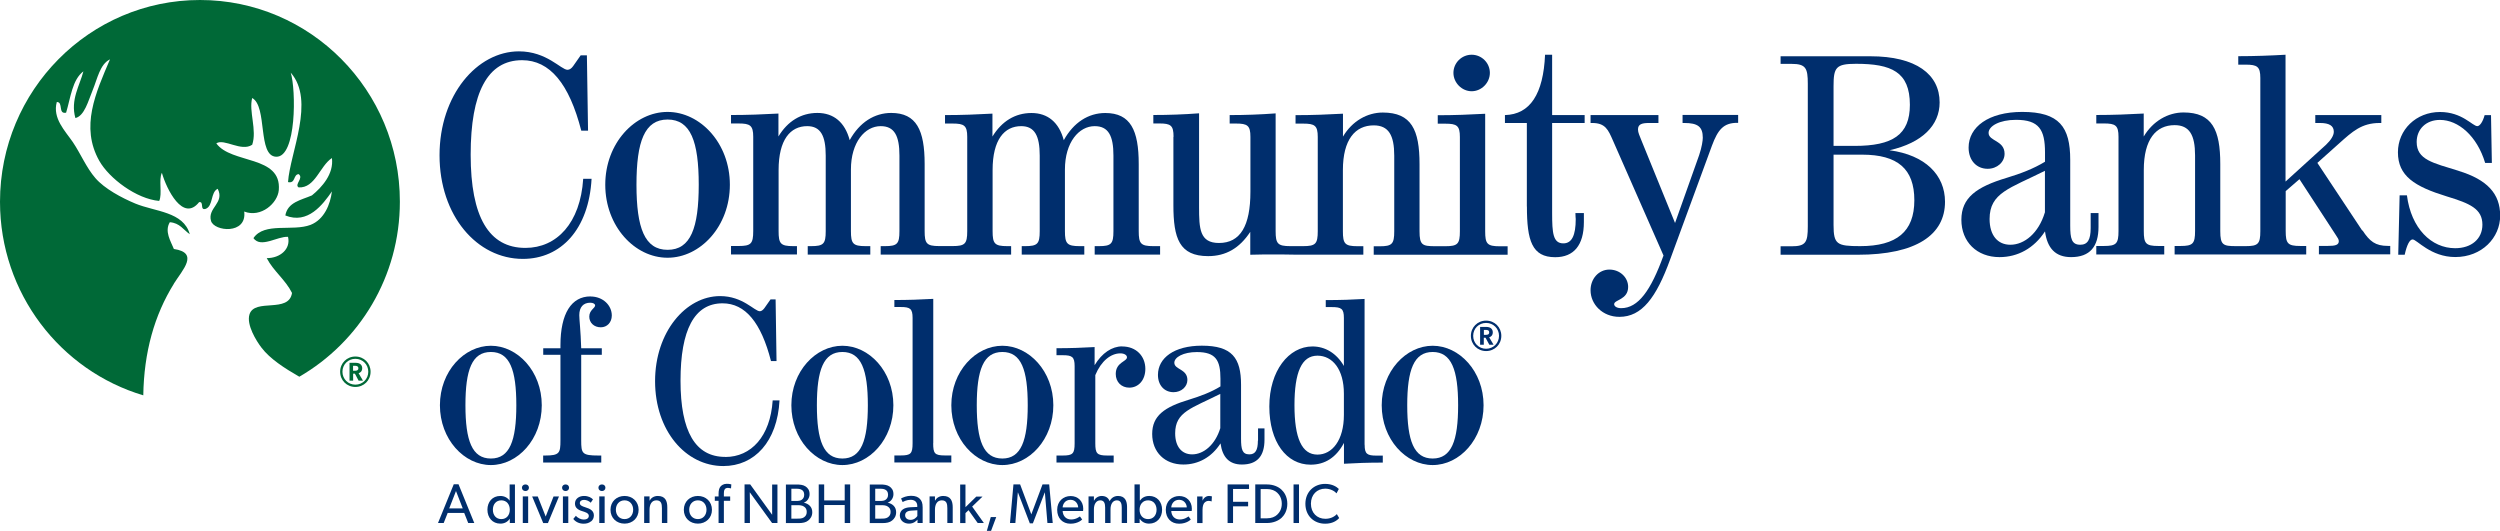 <?xml version="1.0" encoding="UTF-8"?>
<svg xmlns="http://www.w3.org/2000/svg" id="a" viewBox="0 0 325.23 69.06">
  <path d="M22.62,36.9c1.1-1.76,3.34-4.01,0-4.51-.42-1.04-1.24-2.28-.53-3.48,1.3.09,1.78,1,2.6,1.56-.82-2.95-4.5-2.92-7.09-3.99-1.77-.74-4-1.93-5.19-3.31-1.18-1.36-1.92-3.18-2.94-4.69-.97-1.42-2.67-3.09-2.08-5.21.88-.01.12,1.61,1.21,1.39.59-1.95.8-4.29,2.25-5.38-.46,1.8-1.72,3.72-1.04,6.08,1.19-.3,1.66-2.21,2.25-3.64.62-1.5.94-3.37,2.25-4-1.86,4.36-3.89,8.78-1.39,13.21,1.29,2.28,4.83,4.95,7.79,5.21.43-.9-.1-2.77.35-3.66.6,2.12,2.75,6.46,4.84,3.82.7-.13.04,1.12.86.87,1-.38.61-2.16,1.56-2.61.95,1.84-1.35,2.47-.87,4.17.39,1.4,4.7,1.82,4.32-1.21,2.19.85,4.36-1.1,4.5-2.79.38-4.56-6.19-3.38-8.13-6.08,1.02-.68,3.25,1.14,4.67.18.65-1.91-.47-4.36,0-6.08,2.01,1.11.67,7.55,3.11,7.64,2.67.11,2.6-8.76,1.9-10.94,3.22,3.65-.1,10.43-.35,14.24,1.01.21.65-.97,1.38-1.04.71.51-.6,1.35,0,1.73,2.15.12,2.75-2.78,4.33-3.82.27,2.06-1.3,3.8-2.6,4.86-1.41.61-3.16.88-3.46,2.61,2.92,1.19,4.88-1.42,6.06-3.13-.21,1.69-.99,3.64-2.77,4.35-2.35.9-6.01-.39-7.44,1.73.96,1.34,3.1-.25,4.5-.17.38,1.57-1.01,2.78-2.77,2.77.89,1.71,2.42,2.79,3.29,4.53-.41,2.69-4.85.65-5.53,2.78-.43,1.35.89,3.47,1.56,4.34,1.11,1.46,2.99,2.67,4.92,3.78,7.82-4.53,13.08-13.02,13.08-22.77C52.03,11.75,40.38,0,26.02,0S0,11.75,0,26.25c0,11.92,7.87,21.97,18.64,25.18.09-5.61,1.43-10.42,3.99-14.53" style="fill:#006937; stroke-width:0px;"></path>
  <path d="M75.87,23.26c-.37,5.75-3.43,8.99-7.52,8.99-4.75,0-7.12-4.02-7.12-12.12s2.19-12.3,6.69-12.3c3.61,0,6.13,3.06,7.7,9.17h.88l-.15-9.8h-.81l-.98,1.4c-.21.3-.47.48-.73.48-.84,0-2.7-2.4-6.32-2.4-5.44,0-10.33,5.67-10.33,13.52s4.86,13.48,10.84,13.48c4.97,0,8.58-3.86,8.94-10.42h-1.09Z" style="fill:#002e6d; stroke-width:0px;"></path>
  <path d="M94.95,24.03c0-5.41-3.86-9.47-8.11-9.47s-8.1,4.06-8.1,9.47,3.83,9.5,8.1,9.5,8.11-4.08,8.11-9.5M86.85,32.5c-2.98,0-4.05-2.83-4.05-8.47s1.06-8.48,4.05-8.48,4.05,2.84,4.05,8.48-1.06,8.47-4.05,8.47" style="fill:#002e6d; stroke-width:0px;"></path>
  <path d="M103.7,32.02h-.51c-1.65,0-1.9-.33-1.9-1.95v-7.95c0-3.95,1.53-5.71,3.72-5.71,1.75,0,2.41,1.26,2.41,3.83v9.83c0,1.66-.29,1.95-1.9,1.95h-.44v1.1h8.14v-1.1h-.62c-1.64,0-1.9-.33-1.9-1.95v-8.02c0-3.55,1.83-5.64,3.87-5.64,1.79,0,2.44,1.26,2.44,3.83v9.83c0,1.66-.29,1.95-1.89,1.95h-.55v1.1h16.97v-1.1h-.51c-1.64,0-1.9-.33-1.9-1.95v-7.95c0-3.95,1.53-5.71,3.72-5.71,1.75,0,2.41,1.26,2.41,3.83v9.83c0,1.66-.29,1.95-1.9,1.95h-.44v1.1h8.14v-1.1h-.61c-1.64,0-1.91-.33-1.91-1.95v-8.02c0-3.55,1.83-5.64,3.87-5.64,1.79,0,2.44,1.26,2.44,3.83v9.83c0,1.66-.29,1.95-1.89,1.95h-.55v1.1h8.51v-1.1h-.88c-1.64,0-1.9-.33-1.9-1.95v-8.73c0-4.39-1.06-6.64-4.35-6.64-2.19,0-4.12,1.22-5.4,3.54-.62-2.32-2.08-3.54-4.2-3.54s-3.87,1.07-5.08,3.06v-2.98c-1.97.11-4.02.19-6.17.19v1.1h.99c1.49,0,1.9.25,1.9,1.73v12.26c0,1.66-.29,1.95-1.9,1.95h-1.75c-1.64,0-1.89-.33-1.89-1.95v-8.73c0-4.39-1.06-6.64-4.35-6.64-2.18,0-4.12,1.22-5.4,3.54-.62-2.32-2.08-3.54-4.2-3.54s-3.87,1.07-5.07,3.06v-2.98c-1.98.11-4.02.19-6.17.19v1.1h.99c1.49,0,1.9.25,1.9,1.73v12.26c0,1.66-.29,1.95-1.9,1.95h-.99v1.1h8.58v-1.1Z" style="fill:#002e6d; stroke-width:0px;"></path>
  <path d="M152.65,17.81v8.88c0,4.31.77,6.63,4.52,6.63,2.3,0,4.09-1.03,5.48-3.16v2.98c1.38-.04,2.3-.04,2.7-.04.85,0,1.88,0,3.18.03h0s8.83,0,8.83,0v-1.1h-.76c-1.65,0-1.9-.33-1.9-1.95v-7.95c0-3.99,1.61-5.82,4.01-5.82,1.94,0,2.67,1.29,2.67,3.94v9.84c0,1.66-.29,1.95-1.9,1.95h-.77v1.1h17.42v-1.1h-1.02c-1.65,0-1.9-.33-1.9-1.95v-15.29c-1.98.11-4.01.19-6.17.19v1.1h.99c1.49,0,1.89.25,1.89,1.73v12.26c0,1.66-.29,1.95-1.89,1.95h-1.32c-1.68,0-2.04-.15-2.04-1.95v-8.73c0-4.46-1.05-6.71-4.78-6.71-2.01,0-3.98,1.1-5.18,3.13v-2.98c-1.97.11-4.01.19-6.17.19v1.1h.99c1.5,0,1.9.25,1.9,1.73v12.26c0,1.66-.29,1.95-1.9,1.95h-1.68c-1.64,0-1.9-.33-1.9-1.95v-15.32c-2.01.15-3.98.22-5.98.22v1.1h.8c1.51,0,1.9.25,1.9,1.73v7.14c0,4.46-1.32,6.67-4.09,6.67-2.52,0-2.59-1.88-2.59-4.68v-12.19c-1.97.15-3.98.22-5.95.22v1.1h.77c1.5,0,1.86.25,1.86,1.73" style="fill:#002e6d; stroke-width:0px;"></path>
  <path d="M191.45,11.87c1.28,0,2.37-1.1,2.37-2.39s-1.06-2.36-2.37-2.36-2.37,1.07-2.37,2.36,1.1,2.39,2.37,2.39" style="fill:#002e6d; stroke-width:0px;"></path>
  <path d="M198.64,26.87c0,4.42.65,6.59,3.68,6.59,2.41,0,3.73-1.55,3.73-4.57v-1.17h-1.1c0,.44.04.69.04.77,0,2.14-.51,3.17-1.61,3.17-1.35,0-1.46-1.36-1.46-3.94v-11.72h4.23v-1.03h-4.23v-7.85h-.92c-.22,5.08-1.93,7.77-5.22,7.85v1.03h2.85v10.87Z" style="fill:#002e6d; stroke-width:0px;"></path>
  <path d="M218.89,16h.22c1.75,0,2.41.48,2.41,1.92,0,.33-.11,1.18-.47,2.25l-3.14,8.84-4.38-10.76c-.22-.58-.44-.99-.44-1.4,0-.66.44-.85,1.42-.85h1.24v-1.03h-8.83v1.03h.22c1.71,0,2.08.89,2.69,2.28l6.58,14.96c-1.65,4.56-3.29,6.85-5.51,6.85-.59,0-.91-.26-.91-.52,0-.59,1.82-.56,1.82-2.25,0-1.22-1.06-2.25-2.44-2.25s-2.45,1.18-2.45,2.69c0,1.84,1.57,3.46,3.75,3.46,2.92,0,4.79-2.47,6.61-7.48l5.44-14.81c.77-2.06,1.5-2.95,3.28-2.95h.12v-1.03h-7.23v1.03Z" style="fill:#002e6d; stroke-width:0px;"></path>
  <path d="M245.83,19.54c4.24-.96,6.5-3.24,6.5-6.22,0-3.65-3.06-6-9.01-6h-11.68v.99h1.43c1.85,0,2.11.55,2.11,2.58v18.57c0,2.06-.26,2.58-2.11,2.58h-1.43v1.1h10.04c7.6,0,11.35-2.58,11.35-6.89,0-3.5-2.59-6.08-7.19-6.7M238.53,11.21c0-2.43.3-2.91,2.92-2.91,4.59,0,7.01,1.03,7.01,5.34,0,3.91-2.26,5.34-7.19,5.34h-2.74v-7.77ZM242,32.02c-3.03,0-3.47-.22-3.47-2.76v-9.14h3.72c4.61,0,6.79,1.84,6.79,5.93s-2.3,5.97-7.04,5.97" style="fill:#002e6d; stroke-width:0px;"></path>
  <path d="M272.99,27.72h-1.01v1.95c0,1.51-.4,2.17-1.35,2.17-1.13,0-1.31-.81-1.31-2.5v-8.55c0-4.27-1.42-6.23-6.24-6.23-4.39,0-6.98,1.96-6.98,4.64,0,1.7,1.06,2.76,2.48,2.76,1.24,0,2.2-.88,2.2-1.95,0-1.77-2.08-1.62-2.08-2.72,0-.89,1.42-1.7,3.57-1.7,3,0,3.77,1.29,3.77,4.24v1.21c-1.51.92-3.18,1.55-5,2.1-3.92,1.18-5.88,2.58-5.88,5.45s2.01,4.86,4.96,4.86c2.38,0,4.49-1.15,5.92-3.35.29,2.21,1.38,3.35,3.39,3.35,2.45,0,3.57-1.36,3.57-3.94v-1.8ZM266.02,27.64c-.81,2.69-2.66,4.2-4.49,4.2-1.64,0-2.7-1.21-2.7-3.35,0-3.42,2.63-3.98,7.2-6.27v5.42Z" style="fill:#002e6d; stroke-width:0px;"></path>
  <path d="M307.31,30l-5.84-8.81,2.84-2.54c1.72-1.54,2.92-2.65,5.26-2.65h.22v-1.03h-8.59v1.03h.62c1.21,0,1.79.37,1.79,1.14,0,.48-.36,1.07-1.02,1.7l-5.26,4.78V7.12c-1.93.11-4.02.19-6.15.19v1.1h.97c1.5,0,1.9.26,1.9,1.73v19.93c0,1.66-.29,1.95-1.9,1.95h-1.27c-1.68,0-2.04-.15-2.04-1.95v-8.73c0-4.46-1.06-6.71-4.78-6.71-2.01,0-3.98,1.11-5.18,3.13v-2.99c-1.98.11-4.02.19-6.17.19v1.1h.99c1.5,0,1.9.25,1.9,1.73v12.26c0,1.66-.29,1.95-1.9,1.95h-.99v1.1h8.84v-1.1h-.77c-1.64,0-1.89-.33-1.89-1.95v-7.95c0-3.99,1.6-5.82,4.01-5.82,1.93,0,2.66,1.29,2.66,3.94v9.83c0,1.66-.29,1.95-1.89,1.95h-.77v1.1h17.12v-1.1h-.77c-1.64,0-1.9-.33-1.9-1.95v-5.19l1.79-1.55,4.75,7.29c.22.33.37.55.37.77,0,.51-.48.62-1.42.62h-1.17v1.1h9.28v-1.1h-.3c-1.64,0-2.37-.59-3.31-2.02" style="fill:#002e6d; stroke-width:0px;"></path>
  <path d="M319.83,22.22c-3.32-1.03-5.44-1.43-5.44-3.75,0-1.66,1.21-2.87,3.03-2.87,2.37,0,4.82,2.07,5.88,5.6h.87l-.11-6.22h-.83c-.26.95-.66,1.43-.95,1.43-.62,0-1.97-1.84-4.85-1.84-3.13,0-5.48,2.32-5.48,5.24,0,3.09,2.16,4.45,6.35,5.74,3.03.92,4.64,1.62,4.64,3.68,0,1.85-1.43,3.06-3.54,3.06-3.1,0-5.73-2.57-6.28-6.88h-.95l-.18,7.73h.84c.29-1.32.66-1.99,1.03-1.99.55,0,2.34,2.29,5.55,2.29,3.46,0,5.84-2.51,5.84-5.38s-1.69-4.69-5.41-5.83" style="fill:#002e6d; stroke-width:0px;"></path>
  <path d="M94.35,59.44c-3.88,0-5.82-3.28-5.82-9.91s1.8-10.07,5.47-10.07c2.96,0,5.02,2.51,6.3,7.51h.72l-.12-8.02h-.66l-.8,1.14c-.19.25-.39.4-.59.4-.7,0-2.21-1.97-5.17-1.97-4.45,0-8.46,4.65-8.46,11.07s3.97,11.04,8.88,11.04c4.06,0,7.02-3.17,7.31-8.54h-.89c-.31,4.7-2.81,7.36-6.16,7.36" style="fill:#002e6d; stroke-width:0px;"></path>
  <path d="M109.59,44.98c-3.47,0-6.64,3.32-6.64,7.74s3.14,7.78,6.64,7.78,6.63-3.35,6.63-7.78-3.16-7.74-6.63-7.74M109.59,59.65c-2.45,0-3.32-2.32-3.32-6.93s.87-6.93,3.32-6.93,3.31,2.32,3.31,6.93-.87,6.93-3.31,6.93" style="fill:#002e6d; stroke-width:0px;"></path>
  <path d="M121.41,57.66v-18.78c-1.58.09-3.29.15-5.06.15v.91h.82c1.22,0,1.55.21,1.55,1.41v16.31c0,1.35-.23,1.59-1.55,1.59h-.82v.91h7.41v-.91h-.84c-1.34,0-1.52-.27-1.52-1.59" style="fill:#002e6d; stroke-width:0px;"></path>
  <path d="M130.4,44.98c-3.47,0-6.64,3.32-6.64,7.74s3.13,7.78,6.64,7.78,6.63-3.35,6.63-7.78-3.17-7.74-6.63-7.74M130.4,59.65c-2.46,0-3.33-2.32-3.33-6.93s.87-6.93,3.33-6.93,3.3,2.32,3.3,6.93-.87,6.93-3.3,6.93" style="fill:#002e6d; stroke-width:0px;"></path>
  <path d="M145.98,45.06c-1.31,0-2.62.85-3.58,2.45v-2.36c-1.52.09-3.19.15-4.96.15v.91h.81c1.22,0,1.55.21,1.55,1.42v10.04c0,1.35-.24,1.59-1.55,1.59h-.81v.91h7.44v-.91h-.83c-1.35,0-1.56-.27-1.56-1.59v-8.87c.77-1.86,2.03-2.83,3.26-2.83.53,0,.86.24.86.51,0,.57-1.46.63-1.46,2.17,0,1.05.74,1.78,1.76,1.78,1.2,0,2.09-.99,2.09-2.44,0-1.66-1.19-2.92-3.02-2.92" style="fill:#002e6d; stroke-width:0px;"></path>
  <path d="M163.64,57.33c0,1.24-.33,1.78-1.11,1.78-.93,0-1.08-.67-1.08-2.06v-6.99c0-3.49-1.17-5.09-5.1-5.09-3.59,0-5.71,1.59-5.71,3.8,0,1.38.86,2.25,2.03,2.25,1.02,0,1.8-.72,1.8-1.59,0-1.45-1.7-1.33-1.7-2.24,0-.72,1.17-1.39,2.93-1.39,2.45,0,3.07,1.05,3.07,3.47v1c-1.22.75-2.59,1.26-4.08,1.72-3.2.96-4.8,2.09-4.8,4.46s1.63,3.98,4.06,3.98c1.94,0,3.67-.94,4.83-2.75.25,1.81,1.14,2.75,2.78,2.75,2.01,0,2.94-1.12,2.94-3.23v-1.47h-.84v1.59ZM158.76,55.67c-.66,2.19-2.18,3.44-3.67,3.44-1.35,0-2.21-1-2.21-2.74,0-2.81,2.15-3.25,5.87-5.13v4.43Z" style="fill:#002e6d; stroke-width:0px;"></path>
  <path d="M177.52,57.85v-18.96c-1.47.09-3.14.15-5.05.15v.91h.8c1.23,0,1.56.21,1.56,1.41v6.25c-.96-1.67-2.45-2.54-4.09-2.54-3.08,0-5.61,3.17-5.61,7.81s2.24,7.57,5.37,7.57c1.88,0,3.33-.94,4.34-2.83v2.71c1.46-.09,3.14-.15,5.05-.15v-.91h-.81c-1.23,0-1.55-.21-1.55-1.41M174.83,53.98c0,3.3-1.53,5.16-3.44,5.16-2.03,0-2.99-2.13-2.99-6.42s.93-6.45,2.99-6.45c1.94,0,3.44,1.75,3.44,4.95v2.76Z" style="fill:#002e6d; stroke-width:0px;"></path>
  <path d="M186.38,44.98c-3.47,0-6.63,3.32-6.63,7.74s3.13,7.78,6.63,7.78,6.62-3.35,6.62-7.78-3.16-7.74-6.62-7.74M186.38,59.65c-2.45,0-3.31-2.32-3.31-6.93s.87-6.93,3.31-6.93,3.31,2.32,3.31,6.93-.86,6.93-3.31,6.93" style="fill:#002e6d; stroke-width:0px;"></path>
  <path d="M153.9,52.81s.07,0,.07,0c-.03,0-.05,0-.07,0" style="fill:#002e6d; stroke-width:0px;"></path>
  <path d="M63.86,44.98c-3.47,0-6.63,3.32-6.63,7.74s3.14,7.78,6.63,7.78,6.62-3.35,6.62-7.78-3.16-7.74-6.62-7.74M63.86,59.65c-2.45,0-3.31-2.32-3.31-6.93s.85-6.93,3.31-6.93,3.31,2.32,3.31,6.93-.86,6.93-3.31,6.93" style="fill:#002e6d; stroke-width:0px;"></path>
  <path d="M76.82,38.56c-2.47,0-3.91,2.2-3.91,6.36v.39h-2.24v.85h2.24v11.14c0,1.63-.12,1.96-1.98,1.96h-.27v.91h7.56v-.91h-.38c-2.12,0-2.23-.27-2.23-1.96v-11.14h2.68v-.85h-2.68c-.07-2.32-.25-3.73-.25-4.31,0-1.05.53-1.62,1.43-1.62.39,0,.63.17.63.35,0,.36-.76.61-.76,1.46,0,.78.6,1.39,1.5,1.39.81,0,1.43-.63,1.43-1.54,0-1.3-1.13-2.47-2.78-2.47" style="fill:#002e6d; stroke-width:0px;"></path>
  <path d="M61.7,68.04h-.79l-.52-1.31h-2.15l-.52,1.31h-.74l2.05-5.04h.62l2.05,5.04ZM60.2,66.14l-.88-2.26-.88,2.26h1.76Z" style="fill:#002e6d; stroke-width:0px;"></path>
  <path d="M66.99,68.04h-.67v-.55h-.01c-.28.42-.71.63-1.22.63-1.03,0-1.68-.79-1.68-1.81s.65-1.79,1.67-1.79c.56,0,.97.25,1.21.6h.01v-2.1h.69v5.02ZM65.22,65.09c-.69,0-1.1.52-1.1,1.22s.41,1.22,1.1,1.22,1.1-.53,1.1-1.22-.41-1.22-1.1-1.22Z" style="fill:#002e6d; stroke-width:0px;"></path>
  <path d="M68.36,63.88c-.27,0-.46-.18-.46-.43s.19-.43.46-.43.45.18.45.43-.19.43-.45.43ZM68.71,68.04h-.7v-3.46h.7v3.46Z" style="fill:#002e6d; stroke-width:0px;"></path>
  <path d="M72.72,64.59l-1.44,3.46h-.61l-1.44-3.46h.73l1.03,2.61,1.02-2.61h.72Z" style="fill:#002e6d; stroke-width:0px;"></path>
  <path d="M73.58,63.88c-.27,0-.46-.18-.46-.43s.19-.43.46-.43.45.18.45.43-.19.43-.45.43ZM73.93,68.04h-.7v-3.46h.7v3.46Z" style="fill:#002e6d; stroke-width:0px;"></path>
  <path d="M76.89,67.82c-.24.2-.56.31-.96.31-.58,0-1.06-.24-1.35-.62l.34-.41c.26.32.7.49,1.02.49s.66-.12.66-.49-.55-.5-.78-.58c-.23-.08-.31-.09-.47-.18-.22-.11-.55-.33-.55-.83,0-.64.55-.99,1.16-.99s.96.22,1.18.45l-.29.43c-.2-.21-.54-.37-.87-.37s-.55.15-.55.43.33.41.68.52c.19.07.32.11.47.17.14.06.3.15.4.25.13.12.28.33.28.64,0,.33-.13.6-.36.79Z" style="fill:#002e6d; stroke-width:0px;"></path>
  <path d="M78.31,63.88c-.27,0-.46-.18-.46-.43s.19-.43.46-.43.45.18.45.43-.19.43-.45.43ZM78.66,68.04h-.7v-3.46h.7v3.46Z" style="fill:#002e6d; stroke-width:0px;"></path>
  <path d="M81.25,68.12c-1.03,0-1.83-.72-1.83-1.8s.8-1.8,1.83-1.8,1.83.73,1.83,1.8-.8,1.8-1.83,1.8ZM81.25,65.09c-.7,0-1.13.54-1.13,1.22s.43,1.22,1.13,1.22,1.12-.54,1.12-1.22-.43-1.22-1.12-1.22Z" style="fill:#002e6d; stroke-width:0px;"></path>
  <path d="M86.81,68.04h-.7v-1.93c0-.58-.1-1.02-.72-1.02s-.89.55-.89,1.21v1.74h-.7v-3.46h.7v.55s.01,0,.01,0c.18-.34.55-.61,1.06-.61.98,0,1.24.65,1.24,1.48v2.04Z" style="fill:#002e6d; stroke-width:0px;"></path>
  <path d="M90.79,68.12c-1.03,0-1.83-.72-1.83-1.8s.8-1.8,1.83-1.8,1.83.73,1.83,1.8-.8,1.8-1.83,1.8ZM90.79,65.09c-.7,0-1.13.54-1.13,1.22s.43,1.22,1.13,1.22,1.12-.54,1.12-1.22-.43-1.22-1.12-1.22Z" style="fill:#002e6d; stroke-width:0px;"></path>
  <path d="M95.09,63.54s-.2-.07-.39-.07c-.46,0-.53.34-.53.73v.39h.82v.56h-.82v2.89h-.69v-2.89h-.49v-.56h.49v-.35c0-.45.09-.74.23-.92.15-.19.43-.38.83-.38s.6.08.6.08l-.04.52Z" style="fill:#002e6d; stroke-width:0px;"></path>
  <path d="M101.13,68.04h-.69l-2.9-4s.02.68.02,1.33v2.67h-.7v-5.02h.74l2.85,3.95s0-.62,0-1.28v-2.66h.69v5.02Z" style="fill:#002e6d; stroke-width:0px;"></path>
  <path d="M105.14,67.72c-.31.25-.71.33-1.27.33h-1.63v-5.02h1.35c.47,0,.88.04,1.19.24.31.2.54.5.54,1.02s-.34.97-.76,1.1h0c.68.15,1.11.58,1.11,1.24,0,.52-.23.85-.54,1.1ZM104.29,63.72c-.18-.1-.36-.14-.69-.14h-.65v1.59h.59c.35,0,.58-.03.75-.15s.33-.3.33-.66-.16-.55-.33-.64ZM104.59,65.9c-.25-.17-.56-.18-.88-.18h-.76v1.75h.76c.32,0,.63,0,.88-.17.25-.17.36-.39.36-.71s-.12-.53-.36-.69Z" style="fill:#002e6d; stroke-width:0px;"></path>
  <path d="M110.6,68.04h-.71v-2.34h-2.67v2.34h-.71v-5.02h.71v2.08h2.67v-2.08h.71v5.02Z" style="fill:#002e6d; stroke-width:0px;"></path>
  <path d="M116.05,67.72c-.31.25-.71.33-1.27.33h-1.63v-5.02h1.35c.47,0,.88.04,1.19.24.31.2.54.5.54,1.02s-.34.97-.76,1.1h0c.68.15,1.11.58,1.11,1.24,0,.52-.23.85-.54,1.1ZM115.2,63.72c-.18-.1-.36-.14-.69-.14h-.65v1.59h.59c.35,0,.58-.03.75-.15.17-.12.33-.3.33-.66s-.16-.55-.33-.64ZM115.5,65.9c-.25-.17-.56-.18-.88-.18h-.76v1.75h.76c.32,0,.63,0,.88-.17.25-.17.36-.39.36-.71s-.12-.53-.36-.69Z" style="fill:#002e6d; stroke-width:0px;"></path>
  <path d="M120.04,68.04h-.68v-.44c-.15.15-.47.52-1.11.52s-1.19-.4-1.19-1.07.55-1.02,1.35-1.06l.92-.04v-.14c0-.52-.36-.79-.86-.79s-.92.22-1.04.3l-.21-.47c.25-.14.72-.35,1.3-.35s.91.16,1.14.39c.23.24.37.53.37,1.12v2.01ZM119.35,66.38l-.81.05c-.56.03-.79.27-.79.6s.25.6.71.6.75-.31.88-.5v-.74Z" style="fill:#002e6d; stroke-width:0px;"></path>
  <path d="M123.94,68.04h-.7v-1.93c0-.58-.1-1.02-.72-1.02s-.89.55-.89,1.21v1.74h-.7v-3.46h.7v.55s.01,0,.01,0c.18-.34.55-.61,1.06-.61.98,0,1.24.65,1.24,1.48v2.04Z" style="fill:#002e6d; stroke-width:0px;"></path>
  <path d="M128,68.04h-.81l-1.19-1.67-.4.38v1.3h-.69v-5.02h.69v2.95l1.41-1.38h.81l-1.35,1.3,1.53,2.15Z" style="fill:#002e6d; stroke-width:0px;"></path>
  <path d="M129.6,67.27l-.67,1.79h-.55l.51-1.79h.71Z" style="fill:#002e6d; stroke-width:0px;"></path>
  <path d="M136.96,68.04h-.7l-.33-3.97h-.02l-1.54,4.01h-.4l-1.54-4.01h-.02l-.32,3.97h-.7l.45-5.02h.87l1.45,3.88h.01l1.45-3.88h.87l.46,5.02Z" style="fill:#002e6d; stroke-width:0px;"></path>
  <path d="M140.9,66.48h-2.66c.04.68.47,1.1,1.11,1.1s1.06-.35,1.14-.4l.29.4s-.49.55-1.52.55-1.73-.71-1.73-1.81.79-1.79,1.75-1.79,1.64.68,1.64,1.65c0,.13-.02.31-.02.31ZM140.26,66.01c0-.39-.3-.99-1-.99s-1,.57-1.02.99h2.02Z" style="fill:#002e6d; stroke-width:0px;"></path>
  <path d="M146.62,68.04h-.69v-2.02c0-.4-.07-.93-.63-.93s-.83.53-.83,1.15v1.8h-.7v-2.02c0-.51-.12-.93-.63-.93-.55,0-.83.53-.83,1.15v1.8h-.7v-3.46h.7v.55s.01,0,.01,0c.16-.32.54-.61,1-.61.51,0,.87.23,1.03.68.23-.44.61-.68,1.1-.68.92,0,1.17.68,1.17,1.43v2.1Z" style="fill:#002e6d; stroke-width:0px;"></path>
  <path d="M149.49,68.12c-.5,0-.93-.2-1.22-.63h-.01v.55h-.67v-5.02h.69v2.1h.02c.26-.37.66-.6,1.21-.6,1.01,0,1.67.77,1.67,1.79s-.66,1.81-1.68,1.81ZM149.36,65.09c-.69,0-1.11.52-1.11,1.22s.41,1.22,1.11,1.22,1.1-.53,1.1-1.22-.41-1.22-1.1-1.22Z" style="fill:#002e6d; stroke-width:0px;"></path>
  <path d="M155.03,66.48h-2.66c.04.68.47,1.1,1.11,1.1s1.06-.35,1.14-.4l.29.4s-.49.55-1.52.55-1.73-.71-1.73-1.81.79-1.79,1.75-1.79,1.64.68,1.64,1.65c0,.13-.02.31-.02.31ZM154.39,66.01c0-.39-.3-.99-1-.99s-1,.57-1.02.99h2.02Z" style="fill:#002e6d; stroke-width:0px;"></path>
  <path d="M157.63,65.23h-.03c-.07-.03-.19-.07-.38-.07-.31,0-.49.2-.57.29-.07.09-.21.36-.21.87v1.73h-.7v-3.46h.7v.53s.01,0,.01,0c.17-.39.48-.6.85-.6.23,0,.36.06.36.06l-.04.65Z" style="fill:#002e6d; stroke-width:0px;"></path>
  <path d="M162.49,63.61h-2.08v1.67h1.96v.59h-1.96v2.17h-.71v-5.02h2.79v.59Z" style="fill:#002e6d; stroke-width:0px;"></path>
  <path d="M166.69,67.39c-.36.33-1.01.65-1.88.65h-1.51v-5.02h1.51c.87,0,1.51.32,1.88.66.36.33.78.92.78,1.86s-.42,1.52-.78,1.86ZM166.15,64.09c-.28-.26-.73-.47-1.34-.47h-.81v3.81h.81c.61,0,1.06-.2,1.34-.47.28-.26.6-.71.6-1.43s-.32-1.18-.6-1.44Z" style="fill:#002e6d; stroke-width:0px;"></path>
  <path d="M168.99,68.04h-.71v-5.02h.71v5.02Z" style="fill:#002e6d; stroke-width:0px;"></path>
  <path d="M174.22,67.39c-.31.35-.88.74-1.83.74-1.46,0-2.57-1.03-2.57-2.59s1.13-2.59,2.57-2.59c.94,0,1.51.39,1.78.66l-.3.57c-.2-.25-.76-.61-1.46-.61-1.08,0-1.87.78-1.87,1.96s.79,1.96,1.87,1.96c.66,0,1.17-.25,1.5-.61l.31.52Z" style="fill:#002e6d; stroke-width:0px;"></path>
  <path d="M46.23,50.34c-1.11,0-1.98-.86-1.98-1.98s.87-1.98,1.98-1.98,1.98.86,1.98,1.98-.87,1.98-1.98,1.98ZM46.23,46.68c-.95,0-1.68.74-1.68,1.68s.73,1.68,1.68,1.68,1.68-.74,1.68-1.68-.73-1.68-1.68-1.68ZM47.21,49.52h-.56l-.48-.91h-.23v.91h-.47v-2.32h.82c.51,0,.83.26.83.7s-.29.6-.47.65l.57.97ZM46.2,47.59h-.27v.64h.27c.22,0,.42-.06.42-.32s-.2-.32-.42-.32Z" style="fill:#006937; stroke-width:0px;"></path>
  <path d="M193.33,45.67c-1.11,0-1.98-.86-1.98-1.98s.87-1.98,1.98-1.98,1.98.86,1.98,1.98-.87,1.98-1.98,1.98ZM193.33,42.01c-.95,0-1.68.73-1.68,1.68s.73,1.68,1.68,1.68,1.68-.74,1.68-1.68-.73-1.68-1.68-1.68ZM194.31,44.85h-.56l-.49-.91h-.23v.91h-.48v-2.32h.82c.51,0,.83.26.83.7s-.29.6-.47.65l.57.97ZM193.31,42.92h-.27v.64h.27c.22,0,.42-.05.42-.32s-.2-.32-.42-.32Z" style="fill:#002e6d; stroke-width:0px;"></path>
</svg>
